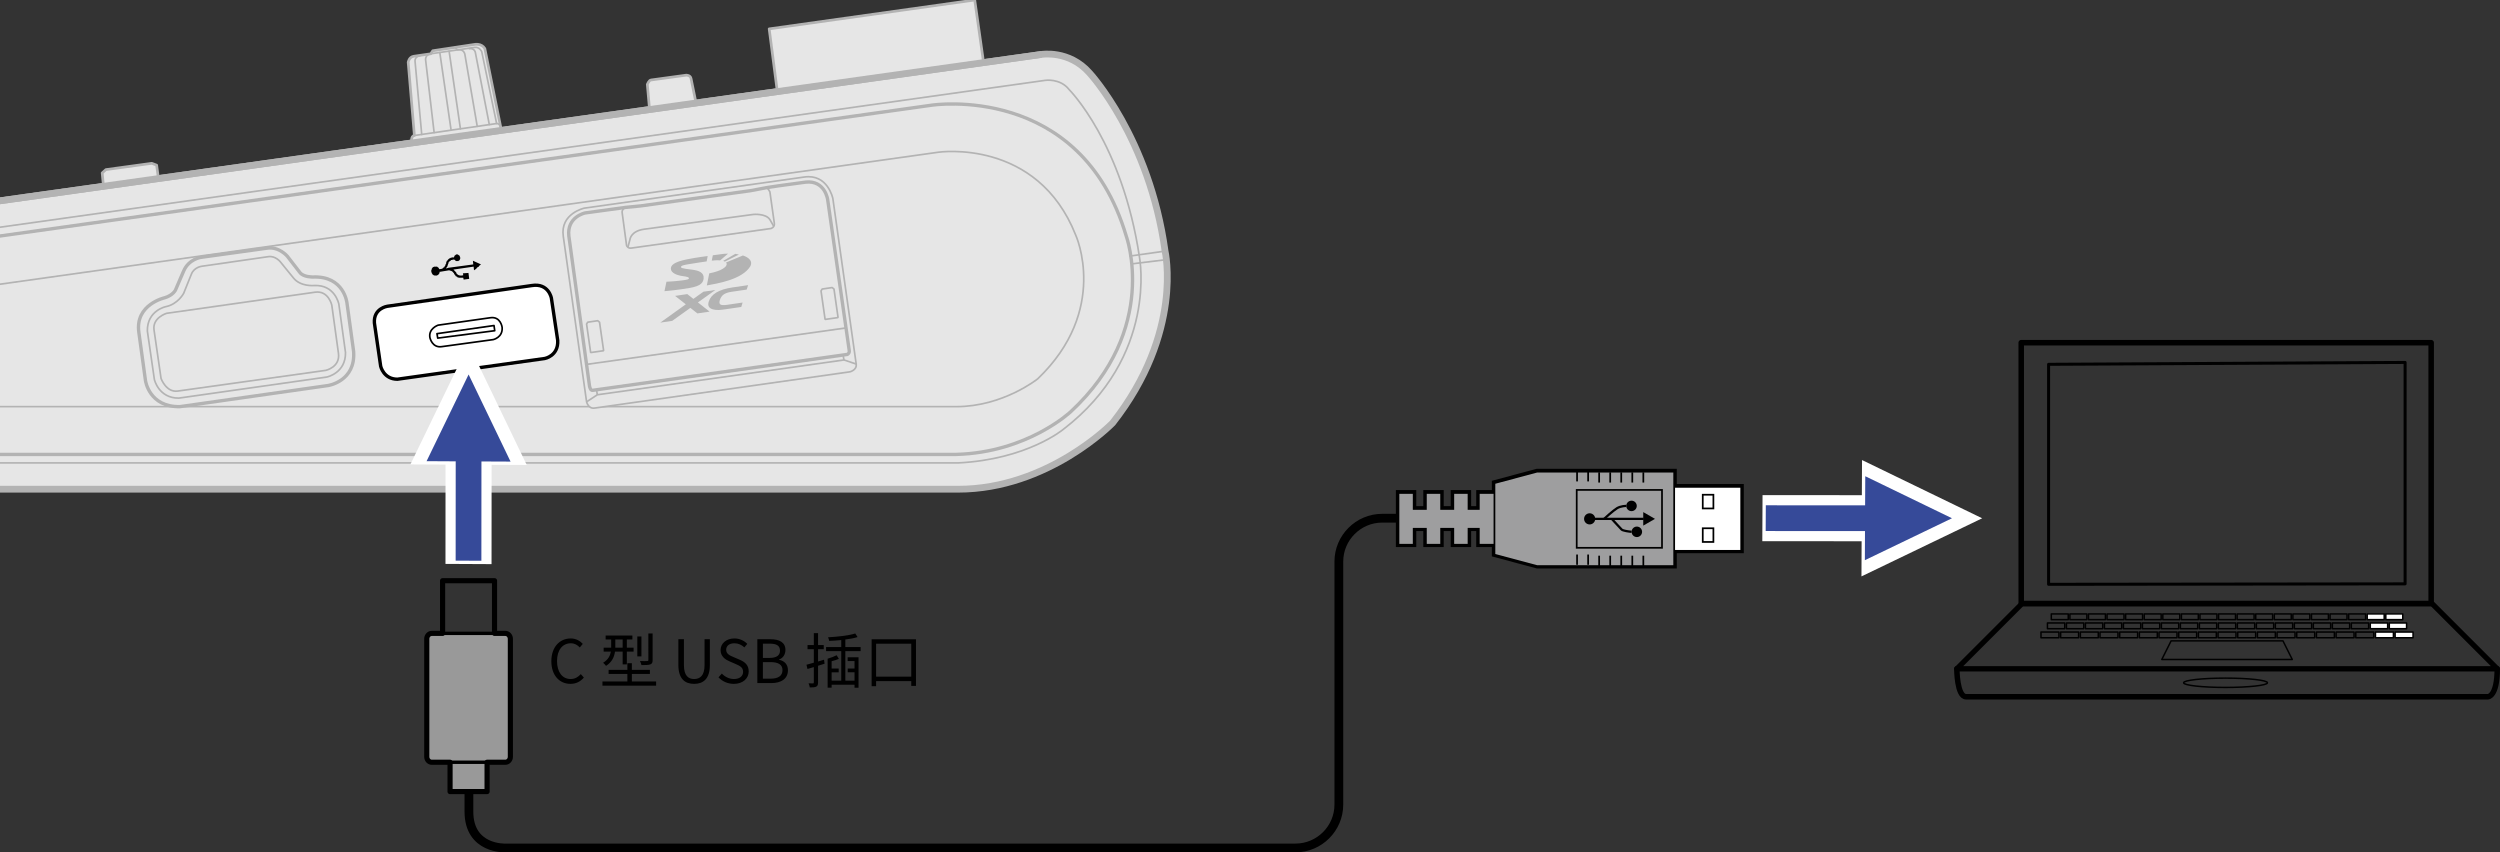 <?xml version="1.0" encoding="utf-8"?>
<!-- Generator: Adobe Illustrator 26.0.2, SVG Export Plug-In . SVG Version: 6.00 Build 0)  -->
<svg version="1.1" xmlns="http://www.w3.org/2000/svg" xmlns:xlink="http://www.w3.org/1999/xlink" x="0px" y="0px"
	 width="368.874px" height="125.765px" viewBox="0 0 368.874 125.765" style="enable-background:new 0 0 368.874 125.765;"
	 xml:space="preserve">
<rect x="0" y="0" width="368.874" height="125.765" fill="#333333" stroke="none"/>
<style type="text/css">
	.st0{fill:none;stroke:#000000;stroke-width:0.446;stroke-linecap:round;stroke-linejoin:round;}
	.st1{fill:none;stroke:#000000;stroke-width:0.813;stroke-linecap:round;stroke-linejoin:round;}
	.st2{fill:none;stroke:#000000;stroke-width:0.78;stroke-linecap:round;stroke-linejoin:round;}
	.st3{fill:none;stroke:#000000;stroke-width:0.223;stroke-linecap:round;stroke-linejoin:round;}
	.st4{fill:#FFFFFF;}
	
		.st5{clip-path:url(#SVGID_00000133505881506017168040000016838277177023528372_);fill:#E6E6E6;stroke:#B3B3B3;stroke-linejoin:bevel;stroke-miterlimit:10;}
	
		.st6{clip-path:url(#SVGID_00000133505881506017168040000016838277177023528372_);fill:none;stroke:#B3B3B3;stroke-width:0.5;stroke-linejoin:bevel;stroke-miterlimit:10;}
	
		.st7{clip-path:url(#SVGID_00000133505881506017168040000016838277177023528372_);fill:none;stroke:#B3B3B3;stroke-width:0.25;stroke-linejoin:bevel;stroke-miterlimit:10;}
	.st8{clip-path:url(#SVGID_00000133505881506017168040000016838277177023528372_);}
	.st9{fill:#E6E6E6;stroke:#B3B3B3;stroke-width:0.25;stroke-linejoin:bevel;stroke-miterlimit:10;}
	.st10{fill:none;stroke:#B3B3B3;stroke-width:0.5;stroke-linejoin:bevel;stroke-miterlimit:10;}
	.st11{fill:none;stroke:#B3B3B3;stroke-width:0.25;stroke-linejoin:bevel;stroke-miterlimit:10;}
	.st12{fill:#E6E6E6;stroke:#B3B3B3;stroke-width:0.5;stroke-miterlimit:10;}
	.st13{fill:none;stroke:#B3B3B3;stroke-width:0.25;stroke-miterlimit:10;}
	.st14{fill:#FFFFFF;stroke:#000000;stroke-width:0.5;stroke-linejoin:round;stroke-miterlimit:10;}
	.st15{fill:none;stroke:#000000;stroke-width:0.25;stroke-linejoin:round;stroke-miterlimit:10;}
	.st16{fill:#FFFFFF;stroke:#B3B3B3;stroke-width:0.4;stroke-linejoin:round;stroke-miterlimit:10;}
	.st17{fill:#FFFFFF;stroke:#B3B3B3;stroke-width:0.25;stroke-linejoin:round;stroke-miterlimit:10;}
	
		.st18{clip-path:url(#SVGID_00000133505881506017168040000016838277177023528372_);fill:#FFFFFF;stroke:#B3B3B3;stroke-width:0.4;stroke-linejoin:round;stroke-miterlimit:10;}
	
		.st19{clip-path:url(#SVGID_00000133505881506017168040000016838277177023528372_);fill:#E6E6E6;stroke:#B3B3B3;stroke-width:0.4;stroke-linejoin:round;stroke-miterlimit:10;}
	.st20{fill:#E6E6E6;stroke:#B3B3B3;stroke-width:0.4;stroke-linecap:round;stroke-linejoin:round;stroke-miterlimit:10;}
	.st21{fill:none;stroke:#B3B3B3;stroke-width:0.25;stroke-linecap:round;stroke-linejoin:round;stroke-miterlimit:10;}
	
		.st22{clip-path:url(#SVGID_00000133505881506017168040000016838277177023528372_);fill:#E6E6E6;stroke:#B3B3B3;stroke-width:0.4;stroke-linecap:round;stroke-linejoin:round;stroke-miterlimit:10;}
	.st23{fill:#B3B3B3;}
	.st24{fill:none;stroke:#000000;stroke-width:1.294;stroke-linejoin:round;stroke-miterlimit:17;}
	.st25{fill:none;stroke:#000000;stroke-width:0.767;}
	.st26{fill:#9E9E9F;}
	.st27{fill:none;stroke:#000000;stroke-width:0.256;}
	.st28{fill:none;stroke:#000000;stroke-width:0.334;}
	.st29{fill:none;stroke:#000000;stroke-width:0.3;stroke-linejoin:round;}
	.st30{fill:#999999;stroke:#000000;stroke-width:0.3;stroke-linejoin:round;}
	.st31{fill:#999999;stroke:#000000;stroke-width:0.5;stroke-linejoin:round;}
	.st32{fill:none;stroke:#000000;stroke-width:0.76;stroke-linejoin:round;}
	.st33{fill:#666666;stroke:#FFFFFF;stroke-width:3;stroke-miterlimit:10;}
	.st34{fill:#364A99;}
</style>
<g id="レイヤー_1">
	<g>
		<polygon class="st0" points="354.871,86.149 302.269,86.215 302.269,53.755 354.871,53.477 		"/>
		<rect x="298.23" y="50.562" class="st1" width="60.488" height="38.494"/>
		<polygon class="st2" points="368.467,98.68 288.729,98.68 298.354,89.057 358.842,89.057 		"/>
		<polygon class="st3" points="338.223,97.306 318.973,97.306 320.348,94.558 336.848,94.558 		"/>
		<rect x="302.67" y="90.584" class="st3" width="2.5" height="0.842"/>
		<rect x="305.415" y="90.584" class="st3" width="2.5" height="0.842"/>
		<rect x="308.153" y="90.584" class="st3" width="2.502" height="0.842"/>
		<rect x="310.894" y="90.584" class="st3" width="2.501" height="0.842"/>
		<rect x="313.637" y="90.584" class="st3" width="2.501" height="0.842"/>
		<rect x="316.38" y="90.584" class="st3" width="2.501" height="0.842"/>
		<rect x="319.124" y="90.584" class="st3" width="2.5" height="0.842"/>
		<rect x="321.867" y="90.584" class="st3" width="2.495" height="0.842"/>
		<rect x="324.604" y="90.584" class="st3" width="2.502" height="0.842"/>
		<rect x="327.348" y="90.584" class="st3" width="2.5" height="0.842"/>
		<rect x="330.09" y="90.584" class="st3" width="2.5" height="0.842"/>
		<rect x="332.834" y="90.584" class="st3" width="2.494" height="0.842"/>
		<rect x="335.572" y="90.584" class="st3" width="2.501" height="0.842"/>
		<rect x="338.315" y="90.584" class="st3" width="2.501" height="0.842"/>
		<rect x="341.057" y="90.584" class="st3" width="2.502" height="0.842"/>
		<rect x="343.801" y="90.584" class="st3" width="2.495" height="0.842"/>
		<rect x="346.54" y="90.584" class="st3" width="2.5" height="0.842"/>
		<rect x="349.281" y="90.583" class="st4" width="2.502" height="0.843"/>
		<rect x="349.282" y="90.584" class="st3" width="2.502" height="0.842"/>
		<rect x="352.026" y="90.583" class="st4" width="2.499" height="0.843"/>
		<rect x="352.026" y="90.584" class="st3" width="2.5" height="0.842"/>
		<rect x="302.099" y="91.92" class="st3" width="2.554" height="0.844"/>
		<rect x="304.903" y="91.92" class="st3" width="2.553" height="0.844"/>
		<rect x="307.702" y="91.92" class="st3" width="2.557" height="0.844"/>
		<rect x="310.506" y="91.92" class="st3" width="2.555" height="0.844"/>
		<rect x="313.309" y="91.92" class="st3" width="2.555" height="0.844"/>
		<rect x="316.111" y="91.92" class="st3" width="2.556" height="0.844"/>
		<rect x="318.912" y="91.92" class="st3" width="2.558" height="0.844"/>
		<rect x="321.715" y="91.92" class="st3" width="2.555" height="0.844"/>
		<rect x="324.518" y="91.92" class="st3" width="2.555" height="0.844"/>
		<rect x="327.32" y="91.92" class="st3" width="2.556" height="0.844"/>
		<rect x="330.122" y="91.92" class="st3" width="2.557" height="0.844"/>
		<rect x="332.926" y="91.92" class="st3" width="2.553" height="0.844"/>
		<rect x="335.727" y="91.92" class="st3" width="2.557" height="0.844"/>
		<rect x="338.529" y="91.92" class="st3" width="2.556" height="0.844"/>
		<rect x="341.331" y="91.92" class="st3" width="2.557" height="0.844"/>
		<rect x="344.135" y="91.92" class="st3" width="2.555" height="0.844"/>
		<rect x="346.938" y="91.92" class="st3" width="2.555" height="0.844"/>
		<rect x="349.737" y="91.92" class="st4" width="2.56" height="0.844"/>
		<rect x="349.737" y="91.92" class="st3" width="2.559" height="0.844"/>
		<rect x="352.54" y="91.92" class="st4" width="2.551" height="0.844"/>
		<rect x="352.54" y="91.92" class="st3" width="2.55" height="0.844"/>
		<rect x="301.147" y="93.259" class="st3" width="2.646" height="0.841"/>
		<rect x="304.05" y="93.259" class="st3" width="2.645" height="0.841"/>
		<rect x="306.956" y="93.259" class="st3" width="2.646" height="0.841"/>
		<rect x="309.856" y="93.259" class="st3" width="2.648" height="0.841"/>
		<rect x="312.759" y="93.259" class="st3" width="2.645" height="0.841"/>
		<rect x="315.663" y="93.259" class="st3" width="2.646" height="0.841"/>
		<rect x="318.563" y="93.259" class="st3" width="2.652" height="0.841"/>
		<rect x="321.469" y="93.259" class="st3" width="2.645" height="0.841"/>
		<rect x="324.372" y="93.259" class="st3" width="2.646" height="0.841"/>
		<rect x="327.272" y="93.259" class="st3" width="2.646" height="0.841"/>
		<rect x="330.177" y="93.259" class="st3" width="2.645" height="0.841"/>
		<rect x="333.081" y="93.259" class="st3" width="2.646" height="0.841"/>
		<rect x="335.981" y="93.259" class="st3" width="2.646" height="0.841"/>
		<rect x="338.886" y="93.259" class="st3" width="2.645" height="0.841"/>
		<rect x="341.791" y="93.259" class="st3" width="2.646" height="0.841"/>
		<rect x="344.69" y="93.259" class="st3" width="2.646" height="0.841"/>
		<rect x="347.595" y="93.259" class="st3" width="2.645" height="0.841"/>
		<rect x="350.5" y="93.259" class="st4" width="2.646" height="0.841"/>
		<rect x="350.5" y="93.259" class="st3" width="2.646" height="0.841"/>
		<rect x="353.399" y="93.259" class="st4" width="2.648" height="0.841"/>
		<rect x="353.399" y="93.259" class="st3" width="2.646" height="0.841"/>
		<path class="st1" d="M288.729,98.68c0,0,0,4.126,1.374,4.126h76.99c0,0,1.374,0,1.374-4.126"/>
		<path class="st3" d="M334.565,100.744c0,0.377-2.772,0.687-6.19,0.687s-6.185-0.309-6.185-0.687c0-0.379,2.767-0.688,6.185-0.688
			S334.565,100.365,334.565,100.744z"/>
	</g>
	<g>
		<defs>
			<rect id="SVGID_1_" width="176.111" height="81.15"/>
		</defs>
		<clipPath id="SVGID_00000108266889324482035970000006951387111623269024_">
			<use xlink:href="#SVGID_1_"  style="overflow:visible;"/>
		</clipPath>
		
			<path style="clip-path:url(#SVGID_00000108266889324482035970000006951387111623269024_);fill:#E6E6E6;stroke:#B3B3B3;stroke-linejoin:bevel;stroke-miterlimit:10;" d="
			M153.655,8.032c0,0,4.08-0.707,7.102,2.733c0,0,8.84,9.519,11.148,26.284c0,0,2.78,11.954-7.735,25.354
			c0,0-9.492,9.781-22.811,9.781H-78.637c0,0-12.69,0.324-15.519-13.334c0,0-1.855-14.277,13.389-17.871L153.655,8.032z"/>
		
			<path style="clip-path:url(#SVGID_00000108266889324482035970000006951387111623269024_);fill:none;stroke:#B3B3B3;stroke-width:0.5;stroke-linejoin:bevel;stroke-miterlimit:10;" d="
			M137.479,15.519c0,0,21.955-3.377,28.691,19.291c0,0,5.025,13.697-8.2,25.954c0,0-6.384,6.011-16.883,6.284H-78.639
			c0,0-8.705-0.256-10.339-9.182c0,0-1.212-9.705,8.922-11.802L137.479,15.519z"/>
		
			<path style="clip-path:url(#SVGID_00000108266889324482035970000006951387111623269024_);fill:none;stroke:#B3B3B3;stroke-width:0.25;stroke-linejoin:bevel;stroke-miterlimit:10;" d="
			M154.202,11.858c0,0,2.222-0.353,3.553,1.367c0,0,7.86,7.84,10.378,24.755c0,0,2.792,14.603-11.257,25.38
			c0,0-5.326,4.44-15.517,4.943H-78.637c0,0-9.986-0.002-11.751-10.328c0,0-1.421-10.599,10.111-13.17L154.202,11.858z"/>
		
			<line style="clip-path:url(#SVGID_00000108266889324482035970000006951387111623269024_);fill:none;stroke:#B3B3B3;stroke-width:0.25;stroke-linejoin:bevel;stroke-miterlimit:10;" x1="-94.156" y1="58.85" x2="-88.939" y2="58.139"/>
		
			<line style="clip-path:url(#SVGID_00000108266889324482035970000006951387111623269024_);fill:none;stroke:#B3B3B3;stroke-width:0.25;stroke-linejoin:bevel;stroke-miterlimit:10;" x1="-94.226" y1="58.465" x2="-88.939" y2="57.725"/>
		
			<line style="clip-path:url(#SVGID_00000108266889324482035970000006951387111623269024_);fill:none;stroke:#B3B3B3;stroke-width:0.25;stroke-linejoin:bevel;stroke-miterlimit:10;" x1="172.124" y1="38.308" x2="166.986" y2="38.933"/>
		
			<line style="clip-path:url(#SVGID_00000108266889324482035970000006951387111623269024_);fill:none;stroke:#B3B3B3;stroke-width:0.25;stroke-linejoin:bevel;stroke-miterlimit:10;" x1="171.905" y1="37.049" x2="166.662" y2="37.789"/>
		
			<path style="clip-path:url(#SVGID_00000108266889324482035970000006951387111623269024_);fill:none;stroke:#B3B3B3;stroke-width:0.25;stroke-linejoin:bevel;stroke-miterlimit:10;" d="
			M138.463,22.459c0,0,14.591-2.13,20.273,12.268c0,0,4.982,11.009-5.626,21.171c0,0-5.111,4.102-12.026,4.102h-219.72
			c0,0-3.532-0.753-3.442-3.553c0,0,0.227-3.001,3.003-3.391L138.463,22.459z"/>
		<g style="clip-path:url(#SVGID_00000108266889324482035970000006951387111623269024_);">
			<path class="st9" d="M86.22,30.71c0,0-3.586,0.777-3.11,4.152l3.44,24.427c0,0,0.248,1.042,1.15,0.927l37.706-5.353
				c0,0,1.054-0.25,0.925-1.15l-3.444-24.425c0,0-0.742-3.659-4.205-3.168L86.22,30.71z"/>
			<path class="st10" d="M94.529,30.382l-2.239,0.221l-5.956,0.816c0,0-2.704,0.562-2.403,3.389l3.057,22.188
				c0,0,0.127,0.644,0.439,0.599l37.592-5.301c0,0,0.387-0.164,0.273-0.656l-3.17-22.186c0,0-0.387-2.884-3.249-2.579
				c-0.027,0.004-0.055,0.008-0.086,0.012c-2.94,0.375-5.459,0.763-5.459,0.763l-2.624,0.492L94.529,30.382z"/>
			<path class="st11" d="M92.208,30.655c0,0-0.476,0.258-0.412,0.709l0.656,4.865c0,0,0.185,0.447,0.656,0.381l20.658-2.895
				c0,0,0.57-0.18,0.488-0.763l-0.656-4.645c0,0-0.363-0.701-0.578-0.631"/>
			<path class="st11" d="M92.647,36.475l0.299-1.121c0,0,0.102-1.247,2.075-1.531l16.148-2.185c0,0,1.827-0.17,2.429,0.765
				l0.57,0.994"/>
			<polyline class="st11" points="86.55,59.289 88.136,58.249 124.527,53.112 126.331,53.713 			"/>
			<line class="st11" x1="88.136" y1="58.249" x2="88.026" y2="57.595"/>
			<line class="st11" x1="124.527" y1="53.112" x2="124.394" y2="52.403"/>
			<line class="st11" x1="86.496" y1="53.77" x2="124.828" y2="48.386"/>
			<polygon class="st11" points="87.152,52.021 86.55,47.814 86.716,47.54 88.192,47.32 88.463,47.54 89.065,51.748 			"/>
			<polygon class="st11" points="121.743,47.13 121.142,42.923 121.306,42.65 122.782,42.429 123.055,42.65 123.657,46.857 			"/>
		</g>
		<g style="clip-path:url(#SVGID_00000108266889324482035970000006951387111623269024_);">
			<path class="st12" d="M29.612,37.976c0,0-1.765,0.258-2.515,2.021c-0.75,1.763-0.053,0.111-0.053,0.111l-1.148,2.679
				c0,0-0.355,0.775-1.585,1.146c0,0-4.391,0.974-3.827,5.08l0.984,7.161c0,0,0.547,3.918,5.082,3.825l21.86-3.114
				c0,0,4.088-0.611,3.768-5.027l-0.984-7.161c0,0-0.41-4.018-5.027-3.823c0,0-1.378,0.033-1.911-0.658l-1.857-2.403
				c0,0-1.208-1.445-2.952-1.203L29.612,37.976z"/>
			<path class="st13" d="M29.776,39.286c0,0-1.119,0.125-1.531,1.15l-1.146,2.843c0,0-0.839,1.605-2.624,1.964
				c0,0-2.786,0.566-2.731,3.608l1.037,7.157c0,0,0.635,2.76,3.606,2.733l21.858-3.114c0,0,2.78-0.586,2.733-3.606l-0.984-7.159
				c0,0-0.56-2.891-3.659-2.733c0,0-2.021,0.201-3.063-1.148l-1.911-2.349c0,0-0.716-0.908-1.747-0.765L29.776,39.286z"/>
			<path class="st13" d="M24.584,46.228c0,0-2.12,0.642-1.857,2.458l1.037,7.159c0,0,0.759,2.095,2.458,1.857l21.86-3.059
				c0,0,2.138-0.48,1.857-2.513l-0.982-7.104c0,0-0.49-2.194-2.462-1.913L24.584,46.228z"/>
		</g>
		<g style="clip-path:url(#SVGID_00000108266889324482035970000006951387111623269024_);">
			<path class="st14" d="M57.153,45.19c0,0-2.058,0.295-1.911,2.46l0.927,6.392c0,0,0.422,1.9,2.46,1.913l21.747-3.059
				c0,0,2.044-0.371,1.913-2.678l-0.931-6.228c0,0-0.402-2.263-2.893-1.858L57.153,45.19z"/>
			<path class="st15" d="M64.64,47.978c0,0-1.462,0.502-1.203,1.857c0,0,0.332,1.533,1.749,1.312l7.594-1.039
				c0,0,1.427-0.316,1.31-1.804c0,0-0.211-1.651-1.749-1.421L64.64,47.978z"/>
			<polygon class="st15" points="64.476,49.233 64.585,49.887 72.997,48.796 72.89,48.032 			"/>
		</g>
		<g style="clip-path:url(#SVGID_00000108266889324482035970000006951387111623269024_);">
			<path class="st16" d="M-53.351,35.829l-2.282-11.13l-0.49-0.876l-2.241-1.039c-3.174,3.643-9.918,4.863-9.918,4.863
				c-7.282,1.009-10.847-1.964-10.847-1.964l-1.859,1.691l-0.328,0.984l0.986,11.366L-53.351,35.829z"/>
			<path class="st17" d="M-70.658,27.758l1.31,10.38l5.08-0.734l-1.693-10.359c-0.098-0.283-0.383-0.217-0.383-0.217
				c-1.691,0.562-3.989,0.437-3.989,0.437S-70.709,27.354-70.658,27.758z"/>
			<polyline class="st17" points="-67.489,37.921 -69.02,26.717 -67.765,26.555 -66.125,37.757 			"/>
		</g>
		
			<polygon style="clip-path:url(#SVGID_00000108266889324482035970000006951387111623269024_);fill:#FFFFFF;stroke:#B3B3B3;stroke-width:0.4;stroke-linejoin:round;stroke-miterlimit:10;" points="
			-67.244,39.024 -67.38,37.648 -67.163,37.318 -44.925,34.204 -44.65,34.423 -44.376,35.871 		"/>
		
			<polygon style="clip-path:url(#SVGID_00000108266889324482035970000006951387111623269024_);fill:#FFFFFF;stroke:#B3B3B3;stroke-width:0.4;stroke-linejoin:round;stroke-miterlimit:10;" points="
			-35.907,34.62 -36.013,33.986 -35.47,33.277 -20.279,31.147 -19.568,31.639 -19.457,32.361 		"/>
		
			<polygon style="clip-path:url(#SVGID_00000108266889324482035970000006951387111623269024_);fill:#E6E6E6;stroke:#B3B3B3;stroke-width:0.4;stroke-linejoin:round;stroke-miterlimit:10;" points="
			15.268,27.48 15.077,25.517 15.625,25.027 22.398,24.097 23.111,24.369 23.382,26.364 		"/>
		<g style="clip-path:url(#SVGID_00000108266889324482035970000006951387111623269024_);">
			<path class="st20" d="M73.966,19.175l-13.209,1.923c0,0-0.209-1.017,0.386-1.105L60.229,9.197c0,0,0.105-0.791,0.828-0.896
				l2.497-0.363l0.303-0.451l6.181-0.935c0,0,1-0.203,1.499,0.617L73.966,19.175z"/>
			<path class="st21" d="M62.225,19.837L61.237,9.014c0,0-0.061-0.658,0.701-0.767"/>
			<path class="st21" d="M72.197,18.385L70.133,7.718c0,0-0.131-0.646-0.89-0.535"/>
			<polyline class="st21" points="73.275,18.229 67.935,19.006 66.559,19.205 61.143,19.993 			"/>
			<path class="st21" d="M70.417,18.644L68.583,7.981c0,0-0.146-0.753-0.98-0.633l-1.337,0.195l-1.374,0.199l-1.337,0.195
				c-0.832,0.121-0.759,0.886-0.759,0.886l1.261,10.745"/>
			<line class="st21" x1="64.891" y1="7.743" x2="66.559" y2="19.205"/>
			<line class="st21" x1="66.266" y1="7.544" x2="67.935" y2="19.006"/>
			<path class="st21" d="M73.966,19.175c-0.154-1.06-0.691-0.947-0.691-0.947L71.08,7.618c0,0-0.328-0.728-1.052-0.623l-2.495,0.363
				l-0.42-0.346"/>
		</g>
		
			<path style="clip-path:url(#SVGID_00000108266889324482035970000006951387111623269024_);fill:#E6E6E6;stroke:#B3B3B3;stroke-width:0.4;stroke-linecap:round;stroke-linejoin:round;stroke-miterlimit:10;" d="
			M95.841,16.157l-0.328-3.698c0,0,0.225-0.611,0.547-0.656l5.191-0.712c0,0,0.609-0.022,0.711,0.496l0.738,3.606L95.841,16.157z"/>
		
			<polygon style="clip-path:url(#SVGID_00000108266889324482035970000006951387111623269024_);fill:#E6E6E6;stroke:#B3B3B3;stroke-width:0.4;stroke-linecap:round;stroke-linejoin:round;stroke-miterlimit:10;" points="
			113.493,4.262 114.692,13.508 145.132,9.262 143.82,0 		"/>
		
			<line style="clip-path:url(#SVGID_00000108266889324482035970000006951387111623269024_);fill:#E6E6E6;stroke:#B3B3B3;stroke-linejoin:bevel;stroke-miterlimit:10;" x1="-80.767" y1="40.979" x2="153.655" y2="8.032"/>
		<g style="clip-path:url(#SVGID_00000108266889324482035970000006951387111623269024_);">
			<g>
				<path class="st23" d="M100.472,42.685c-1.247,0.187-2.431,0.277-2.431,0.277l0.295-1.396c0,0,1.043-0.029,2.267-0.187
					c0.8-0.1,1.072-0.156,1.043-0.346c-0.035-0.228-0.783-0.252-1.273-0.355c-0.506-0.111-1.363-0.406-1.388-1.009
					c-0.017-0.461,0.314-0.998,2.446-1.419c1.482-0.293,2.989-0.472,2.989-0.472l-0.154,0.793c0,0-2.089,0.304-2.624,0.404
					c-0.49,0.086-1.204,0.183-1.166,0.447c0.029,0.207,1.127,0.295,1.736,0.379c0.898,0.127,1.677,0.412,1.609,1.267
					C103.727,42.283,102.247,42.425,100.472,42.685 M107.167,38.782c0.02,0.029,0.031,0.061,0.043,0.09
					c0.035,0.125,0.004,0.252-0.09,0.388c-0.102,0.129-0.265,0.271-0.48,0.4c-0.215,0.137-0.484,0.256-0.796,0.363
					c-0.304,0.115-0.832,0.24-1.196,0.31l-0.357,1.784c1.385-0.267,5.239-0.818,6.446-2.872c0.141-0.324,0.133-0.629-0.07-0.894
					c-0.234-0.304-0.609-0.51-1.05-0.654l-2.491,1.031C107.14,38.745,107.156,38.769,107.167,38.782 M106.918,38.583
					c0.008,0.006,0.023,0.018,0.035,0.018l2.073-1.041c-0.148-0.045-0.367-0.086-0.527-0.109l-1.788,1.039
					C106.769,38.513,106.871,38.562,106.918,38.583 M106.254,38.421l1.171-0.996c-0.316,0-0.582,0.027-0.73,0.039
					c-0.609,0.076-0.847,0.1-1.519,0.201l-0.156,0.794c0.164-0.018,0.238-0.035,0.523-0.049
					C105.805,38.39,106.039,38.4,106.254,38.421"/>
				<path class="st23" d="M109.373,45.293l-2.311,0.336c-0.437,0.064-0.773,0.107-1.011,0.111c-0.34,0.012-0.636-0.029-0.894-0.105
					c-0.567-0.172-0.766-0.549-0.587-1.121c0.174-0.566,0.548-1.011,1.129-1.359c0.293-0.17,0.64-0.322,1.031-0.451
					c0.41-0.125,0.871-0.221,1.37-0.299l2.28-0.332l-0.203,0.654l-2.245,0.328c-0.511,0.074-0.894,0.209-1.16,0.398
					c-0.261,0.189-0.453,0.47-0.566,0.849c-0.101,0.318-0.062,0.531,0.106,0.631c0.164,0.104,0.508,0.109,1.015,0.035l2.245-0.33
					L109.373,45.293z"/>
				<polygon class="st23" points="105.555,42.787 103.793,43.04 102.305,44.1 101.407,43.392 99.607,43.659 101.192,44.901 
					97.421,47.603 99.184,47.343 101.862,45.426 102.901,46.244 104.697,45.98 102.977,44.624 				"/>
			</g>
			<polygon points="67.863,37.816 67.861,37.976 67.918,37.978 67.92,38.14 67.861,38.197 67.863,38.304 67.808,38.359 
				67.806,38.415 67.754,38.413 67.697,38.468 67.644,38.468 67.646,38.523 67.533,38.525 67.478,38.523 67.371,38.523 
				67.314,38.523 67.262,38.521 67.262,38.468 67.207,38.47 67.152,38.413 67.152,38.359 67.098,38.359 67.043,38.304 
				67.043,38.304 66.826,38.302 66.717,38.361 66.553,38.359 66.551,38.413 66.496,38.468 66.389,38.47 66.387,38.523 
				66.332,38.523 66.332,38.577 66.278,38.632 66.223,38.632 66.225,38.685 66.166,38.741 66.17,38.853 66.114,38.96 66.059,39.124 
				66.061,39.181 66.006,39.233 66.004,39.345 65.95,39.395 65.895,39.454 65.897,39.507 65.838,39.509 65.842,39.618 
				66.168,39.509 69.831,39.015 69.774,38.468 70.977,39.015 70.922,39.015 70.922,39.069 70.815,39.126 70.758,39.181 
				70.649,39.29 70.651,39.343 70.539,39.397 70.43,39.454 70.323,39.563 70.268,39.671 70.159,39.725 70.104,39.78 69.995,39.835 
				69.938,39.889 69.886,39.343 66.879,39.778 66.988,39.835 67.043,39.891 67.043,39.944 67.096,39.999 67.152,39.999 
				67.207,40.108 67.264,40.163 67.318,40.163 67.316,40.272 67.371,40.327 67.373,40.381 67.426,40.436 67.48,40.436 
				67.478,40.489 67.535,40.493 67.535,40.547 67.59,40.543 67.644,40.6 67.699,40.6 67.754,40.6 67.808,40.653 68.189,40.655 
				68.355,40.6 68.298,40.329 69.12,40.272 69.23,41.145 68.408,41.256 68.353,40.981 68.246,40.983 67.644,40.983 67.644,40.926 
				67.482,40.928 67.48,40.873 67.426,40.817 67.371,40.819 67.314,40.762 67.262,40.762 67.207,40.711 67.209,40.655 67.154,40.6 
				67.152,40.545 67.1,40.545 67.043,40.489 67.043,40.438 66.988,40.381 66.988,40.327 66.934,40.272 66.879,40.215 66.824,40.163 
				66.824,40.108 66.77,40.108 66.715,40.053 66.66,39.999 66.551,39.999 66.553,39.944 66.496,39.942 66.389,39.944 66.332,39.887 
				66.221,39.889 64.913,40.108 64.854,40.106 64.856,40.327 64.804,40.329 64.747,40.438 64.749,40.491 64.692,40.491 
				64.638,40.545 64.585,40.598 64.532,40.6 64.476,40.656 64.421,40.653 64.257,40.655 64.089,40.655 64.036,40.602 63.929,40.6 
				63.929,40.545 63.873,40.545 63.874,40.491 63.82,40.491 63.765,40.436 63.765,40.327 63.708,40.327 63.708,40.272 
				63.656,40.161 63.656,40.051 63.601,40.001 63.599,39.942 63.654,39.944 63.654,39.778 63.71,39.78 63.71,39.616 63.763,39.616 
				63.765,39.507 63.818,39.507 63.874,39.452 63.929,39.395 63.982,39.397 64.038,39.343 64.202,39.343 64.255,39.345 
				64.365,39.341 64.528,39.343 64.528,39.397 64.583,39.397 64.585,39.454 64.64,39.454 64.694,39.505 64.749,39.561 
				64.747,39.616 64.802,39.671 64.856,39.723 65.13,39.671 65.184,39.671 65.239,39.616 65.35,39.616 65.348,39.561 65.403,39.507 
				65.458,39.454 65.514,39.452 65.569,39.397 65.567,39.345 65.624,39.288 65.678,39.235 65.678,39.179 65.731,39.124 
				65.731,39.015 65.786,38.96 65.786,38.96 65.84,38.853 65.84,38.687 65.897,38.634 65.897,38.523 65.952,38.47 66.006,38.468 
				66.061,38.359 66.114,38.302 66.168,38.249 66.168,38.249 66.225,38.195 66.278,38.14 66.332,38.142 66.389,38.085 
				66.442,38.085 66.498,38.031 66.606,38.031 66.662,37.978 66.988,37.978 66.99,37.869 67.043,37.867 67.045,37.757 
				67.098,37.705 67.152,37.703 67.152,37.648 67.209,37.648 67.209,37.593 67.262,37.593 67.316,37.541 67.48,37.539 
				67.537,37.541 67.59,37.593 67.644,37.595 67.644,37.648 67.697,37.648 67.752,37.705 67.808,37.705 67.808,37.812 			"/>
		</g>
	</g>
</g>
<g id="レイヤー_2">
	<path class="st24" d="M212.047,76.461h-8.106c-3.517,0-6.395,2.878-6.395,6.395v35.866c0,3.517-2.878,6.394-6.396,6.394H74.548
		c0,0-5.359,0.237-5.359-5.359v-8.749"/>
	<polygon class="st25" points="247.025,81.239 256.914,81.239 256.914,71.797 247.025,71.797 247.025,69.551 226.796,69.551 
		220.504,71.236 220.504,72.697 218.199,72.697 218.199,75.059 216.681,75.059 216.681,72.697 214.434,72.697 214.434,75.059 
		212.636,75.059 212.636,72.697 210.389,72.697 210.389,75.059 208.587,75.059 208.587,72.697 206.343,72.697 206.343,80.338 
		208.587,80.338 208.587,77.978 210.389,77.978 210.389,80.338 212.636,80.338 212.636,77.978 214.434,77.978 214.434,80.338 
		216.681,80.338 216.681,77.978 218.199,77.978 218.199,80.338 220.504,80.338 220.504,81.801 226.796,83.489 247.025,83.489 	"/>
	<polygon class="st26" points="218.199,80.376 221.009,80.376 221.009,72.738 218.199,72.738 218.199,75.096 216.681,75.096 
		216.681,72.738 214.434,72.738 214.434,75.096 212.638,75.096 212.638,72.738 210.389,72.738 210.389,75.096 208.588,75.096 
		208.588,72.738 206.343,72.738 206.343,80.376 208.588,80.376 208.588,78.019 210.389,78.019 210.389,80.376 212.638,80.376 
		212.638,78.019 214.434,78.019 214.434,80.376 216.681,80.376 216.681,78.019 218.199,78.019 	"/>
	<polygon class="st27" points="218.199,80.376 221.009,80.376 221.009,72.738 218.199,72.738 218.199,75.096 216.681,75.096 
		216.681,72.738 214.434,72.738 214.434,75.096 212.638,75.096 212.638,72.738 210.389,72.738 210.389,75.096 208.588,75.096 
		208.588,72.738 206.343,72.738 206.343,80.376 208.588,80.376 208.588,78.019 210.389,78.019 210.389,80.376 212.638,80.376 
		212.638,78.019 214.434,78.019 214.434,80.376 216.681,80.376 216.681,78.019 218.199,78.019 	"/>
	<rect x="245.902" y="71.837" class="st4" width="11.012" height="9.438"/>
	<rect x="245.902" y="71.837" class="st27" width="11.012" height="9.438"/>
	<polygon class="st26" points="247.025,83.526 247.025,69.591 226.796,69.591 220.504,71.278 220.504,81.842 226.796,83.526 	"/>
	<polygon class="st27" points="247.025,83.526 247.025,69.591 226.796,69.591 220.504,71.278 220.504,81.842 226.796,83.526 	"/>
	<rect x="232.643" y="72.288" class="st27" width="12.585" height="8.541"/>
	<polygon points="242.46,77.555 242.46,75.56 244.192,76.558 	"/>
	<line class="st28" x1="234.663" y1="76.559" x2="242.529" y2="76.559"/>
	<path d="M241.518,79.246c-0.427,0-0.775-0.352-0.775-0.777c0-0.426,0.349-0.774,0.775-0.774c0.427,0,0.772,0.349,0.772,0.774
		C242.29,78.894,241.945,79.246,241.518,79.246"/>
	<path d="M240.73,75.42c-0.426,0-0.775-0.349-0.775-0.774c0-0.425,0.35-0.771,0.775-0.771c0.429,0,0.775,0.346,0.775,0.771
		C241.506,75.072,241.159,75.42,240.73,75.42"/>
	<path d="M234.553,77.381c-0.454,0-0.825-0.369-0.825-0.823c0-0.456,0.371-0.825,0.825-0.825c0.451,0,0.82,0.369,0.82,0.825
		C235.373,77.012,235.004,77.381,234.553,77.381"/>
	<path d="M239.39,78.012l-1.456-1.568l-0.251,0.229l1.468,1.579c0.252,0.246,1.271,0.355,1.577,0.384l0.03-0.335
		C240.183,78.249,239.498,78.121,239.39,78.012"/>
	<path d="M239.955,74.48c-0.032,0-0.851,0.004-1.443,0.357c-0.572,0.34-1.887,1.545-1.941,1.597l0.229,0.25
		c0.01-0.017,1.343-1.229,1.882-1.555c0.517-0.31,1.266-0.315,1.274-0.315V74.48z"/>
	<rect x="251.24" y="72.997" class="st27" width="1.572" height="2.024"/>
	<rect x="251.24" y="77.945" class="st27" width="1.572" height="2.02"/>
	<line class="st4" x1="242.475" y1="81.991" x2="242.475" y2="83.505"/>
	<line class="st27" x1="242.475" y1="81.991" x2="242.475" y2="83.505"/>
	<line class="st4" x1="240.846" y1="81.991" x2="240.846" y2="83.505"/>
	<line class="st27" x1="240.846" y1="81.991" x2="240.846" y2="83.505"/>
	<line class="st4" x1="239.215" y1="81.991" x2="239.215" y2="83.505"/>
	<line class="st27" x1="239.215" y1="81.991" x2="239.215" y2="83.505"/>
	<line class="st4" x1="237.586" y1="81.991" x2="237.586" y2="83.505"/>
	<line class="st27" x1="237.586" y1="81.991" x2="237.586" y2="83.505"/>
	<line class="st4" x1="235.953" y1="81.991" x2="235.953" y2="83.505"/>
	<line class="st27" x1="235.953" y1="81.991" x2="235.953" y2="83.505"/>
	<line class="st4" x1="234.328" y1="81.82" x2="234.328" y2="83.336"/>
	<line class="st27" x1="234.328" y1="81.82" x2="234.328" y2="83.336"/>
	<line class="st4" x1="232.695" y1="81.82" x2="232.695" y2="83.336"/>
	<line class="st27" x1="232.695" y1="81.82" x2="232.695" y2="83.336"/>
	<line class="st4" x1="242.475" y1="69.684" x2="242.475" y2="71.201"/>
	<line class="st27" x1="242.475" y1="69.684" x2="242.475" y2="71.201"/>
	<line class="st4" x1="240.846" y1="69.684" x2="240.846" y2="71.201"/>
	<line class="st27" x1="240.846" y1="69.684" x2="240.846" y2="71.201"/>
	<line class="st4" x1="239.215" y1="69.684" x2="239.215" y2="71.201"/>
	<line class="st27" x1="239.215" y1="69.684" x2="239.215" y2="71.201"/>
	<line class="st4" x1="237.586" y1="69.684" x2="237.586" y2="71.201"/>
	<line class="st27" x1="237.586" y1="69.684" x2="237.586" y2="71.201"/>
	<line class="st4" x1="235.953" y1="69.684" x2="235.953" y2="71.201"/>
	<line class="st27" x1="235.953" y1="69.684" x2="235.953" y2="71.201"/>
	<line class="st4" x1="234.328" y1="69.516" x2="234.328" y2="71.032"/>
	<line class="st27" x1="234.328" y1="69.516" x2="234.328" y2="71.032"/>
	<line class="st4" x1="232.695" y1="69.516" x2="232.695" y2="71.032"/>
	<line class="st27" x1="232.695" y1="69.516" x2="232.695" y2="71.032"/>
	<g>
		<rect x="65.305" y="85.684" class="st29" width="7.662" height="7.77"/>
		<rect x="66.405" y="112.47" class="st30" width="5.463" height="4.326"/>
		<path class="st31" d="M75.303,111.663c0,0.446-0.334,0.808-0.748,0.808H63.718c-0.414,0-0.748-0.361-0.748-0.808V94.261
			c0-0.445,0.334-0.807,0.748-0.807h10.838c0.414,0,0.748,0.361,0.748,0.807V111.663z"/>
		<path class="st32" d="M74.555,93.455h-1.588v-7.771h-7.662v7.771h-1.588c-0.414,0-0.748,0.361-0.748,0.807v17.401
			c0,0.446,0.334,0.808,0.748,0.808h2.688v4.326h5.463v-4.326h2.688c0.414,0,0.748-0.361,0.748-0.808V94.261
			C75.303,93.816,74.97,93.455,74.555,93.455z"/>
	</g>
	<g>
		<path d="M81.351,97.562c0-2.091,1.226-3.36,2.866-3.36c0.784,0,1.402,0.388,1.772,0.803l-0.441,0.528
			c-0.335-0.361-0.767-0.617-1.322-0.617c-1.227,0-2.037,1.006-2.037,2.619c0,1.632,0.775,2.655,2.011,2.655
			c0.617,0,1.084-0.273,1.499-0.724l0.45,0.512c-0.512,0.591-1.147,0.926-1.984,0.926C82.559,100.904,81.351,99.661,81.351,97.562z"
			/>
		<path d="M96.811,100.552v0.617h-7.92v-0.617h3.678V99.44h-2.769v-0.6h2.769v-0.987h0.662v0.987h2.663v0.6h-2.663v1.111H96.811z
			 M90.744,96.142c-0.105,0.758-0.433,1.543-1.323,2.107c-0.088-0.123-0.309-0.361-0.432-0.459c0.767-0.467,1.04-1.058,1.146-1.648
			h-1.067v-0.583h1.111v-0.07v-1.138h-0.82v-0.582h3.951v0.582h-0.82v1.208h0.997v0.583H92.49v1.887h-0.617v-1.887H90.744z
			 M90.788,95.559h1.085v-1.208h-1.085v1.155V95.559z M94.642,96.848h-0.608v-2.937h0.608V96.848z M96.292,97.394
			c0,0.361-0.071,0.529-0.336,0.635c-0.265,0.098-0.688,0.106-1.313,0.106c-0.026-0.177-0.124-0.424-0.221-0.601
			c0.503,0.019,0.943,0.019,1.076,0c0.132,0,0.167-0.035,0.167-0.158V93.47h0.627V97.394z"/>
		<path d="M100.093,98.118v-3.802h0.82v3.828c0,1.561,0.661,2.046,1.499,2.046c0.864,0,1.544-0.485,1.544-2.046v-3.828h0.784v3.802
			c0,2.081-1.005,2.786-2.328,2.786C101.099,100.904,100.093,100.199,100.093,98.118z"/>
		<path d="M106.011,99.943l0.494-0.556c0.459,0.485,1.111,0.803,1.782,0.803c0.847,0,1.357-0.424,1.357-1.059
			c0-0.661-0.467-0.873-1.075-1.146l-0.936-0.405c-0.6-0.256-1.313-0.715-1.313-1.658c0-0.997,0.864-1.72,2.037-1.72
			c0.768,0,1.446,0.326,1.905,0.803l-0.433,0.52c-0.396-0.37-0.873-0.608-1.473-0.608c-0.732,0-1.209,0.37-1.209,0.953
			c0,0.626,0.564,0.864,1.067,1.075l0.927,0.397c0.749,0.326,1.331,0.767,1.331,1.729c0,1.023-0.847,1.834-2.196,1.834
			C107.36,100.904,106.575,100.534,106.011,99.943z"/>
		<path d="M111.744,94.316h1.923c1.314,0,2.223,0.45,2.223,1.588c0,0.644-0.344,1.208-0.944,1.402v0.044
			c0.768,0.149,1.314,0.661,1.314,1.543c0,1.271-1.005,1.896-2.452,1.896h-2.063V94.316z M113.525,97.077
			c1.111,0,1.562-0.415,1.562-1.067c0-0.759-0.521-1.041-1.525-1.041h-0.997v2.108H113.525z M113.693,100.138
			c1.111,0,1.764-0.397,1.764-1.271c0-0.803-0.635-1.173-1.764-1.173h-1.129v2.443H113.693z"/>
		<path d="M121.667,97.932l-0.962,0.3v2.461c0,0.344-0.07,0.511-0.265,0.617c-0.193,0.105-0.493,0.123-0.952,0.123
			c-0.026-0.158-0.097-0.432-0.186-0.608c0.291,0.009,0.556,0.009,0.645,0.009c0.097,0,0.132-0.035,0.132-0.141v-2.267l-0.935,0.282
			l-0.15-0.627c0.3-0.079,0.68-0.185,1.085-0.3v-1.993h-0.926v-0.608h0.926v-1.764h0.626v1.764h0.838v0.608h-0.838v1.817
			l0.882-0.265L121.667,97.932z M126.085,100.429v-1.235h-1.005v-0.556h1.005v-1.094h-1.014v-0.564h1.604v4.498h-0.591v-0.449
			h-3.378v0.432h-0.591v-4.269c0.45-0.132,0.997-0.335,1.332-0.512l0.326,0.538c-0.317,0.133-0.705,0.256-1.067,0.345v1.084h1.041
			v0.556h-1.041v1.227h1.42v-4.357h-2.239v-0.6h2.239V94.44c-0.608,0.062-1.226,0.105-1.781,0.123
			c-0.018-0.15-0.097-0.379-0.167-0.529c1.375-0.079,3.077-0.256,4.013-0.564l0.344,0.529c-0.485,0.158-1.129,0.282-1.808,0.361
			v1.111h2.258v0.6h-2.258v4.357H126.085z"/>
		<path d="M135.152,94.325v6.879h-0.696v-0.705h-5.187v0.75h-0.661v-6.924H135.152z M134.456,99.838v-4.86h-5.187v4.86H134.456z"/>
	</g>
	<g>
		<polygon class="st33" points="75.331,67.098 69.143,54.244 62.942,67.037 67.24,67.06 67.231,81.711 71.028,81.73 71.037,67.079 
					"/>
		<polygon class="st34" points="75.331,68.107 69.143,55.254 62.942,68.046 67.24,68.07 67.231,82.721 71.028,82.74 71.037,68.088 
					"/>
	</g>
	<g>
		<polygon class="st33" points="276.168,82.656 289.021,76.468 276.229,70.267 276.206,74.565 261.555,74.556 261.535,78.353 
			276.187,78.362 		"/>
		<polygon class="st34" points="275.159,82.656 288.012,76.468 275.22,70.267 275.196,74.565 260.545,74.556 260.526,78.353 
			275.178,78.362 		"/>
	</g>
</g>
</svg>
